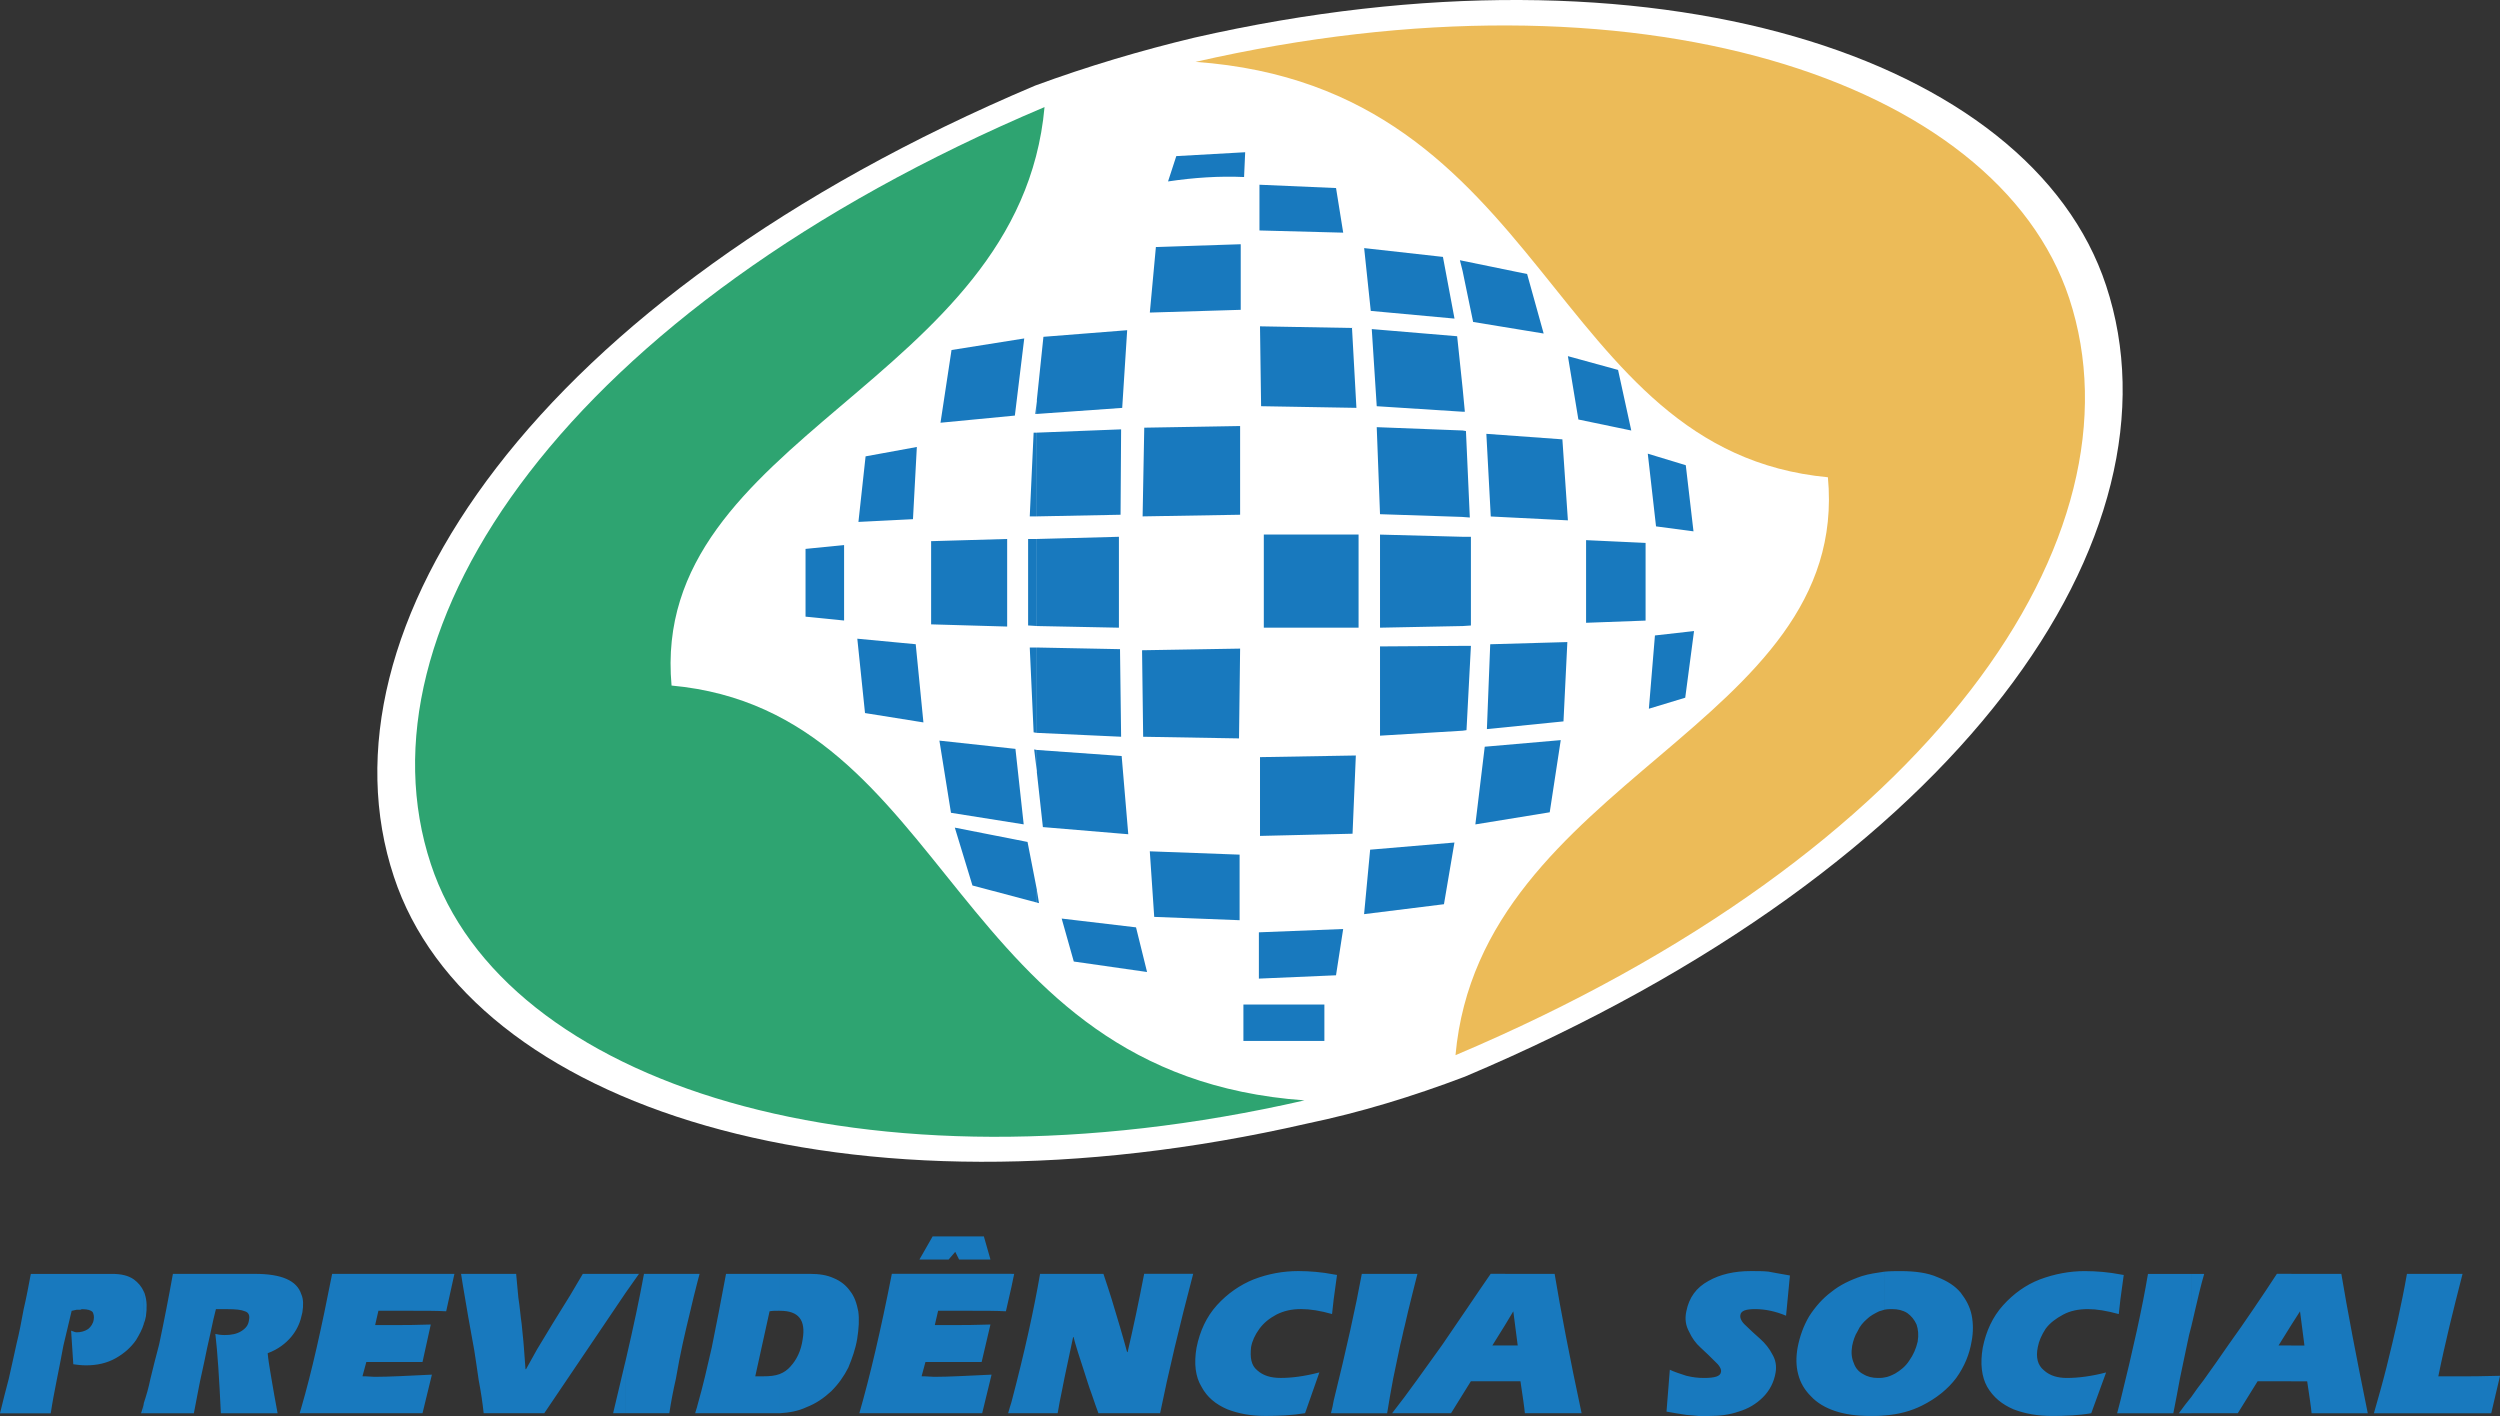 <?xml version="1.0" encoding="UTF-8"?>
<svg id="_Слой_1" data-name="Слой 1" xmlns="http://www.w3.org/2000/svg" viewBox="0 0 866.35 490.71">
  <rect x="0" y="0" width="866.35" height="490.71" fill="#333333" stroke="none"/>
  <defs>
    <style>
      .cls-1 {
        fill: #fff;
      }

      .cls-1, .cls-2, .cls-3, .cls-4 {
        fill-rule: evenodd;
      }

      .cls-2 {
        fill: #1879be;
      }

      .cls-3 {
        fill: #ecbb58;
      }

      .cls-4 {
        fill: #2ea471;
      }
    </style>
  </defs>
  <path class="cls-1" d="M507.63,373.11c172.96-73.12,250.66-188.24,222.22-274.15C703.7,19.54,573.11-23.22,413.89,13.05c-18.33,4.39-37.04,9.93-55.17,16.61C185.76,102.78,108.06,218.09,136.5,303.81c26.16,79.42,156.74,122.18,316.53,85.53,18.33-3.82,36.46-9.35,54.6-16.23Z"/>
  <path class="cls-2" d="M506.87,253.22v-29.4h2.86l-1.53,29.21-1.34,.19h0Zm0-36.27v-30.93h2.86v30.74l-2.86,.19h0Zm0-37.8v-29.97l1.14,.19,1.34,29.97-2.48-.19h0Zm0-36.46v-8.02l.76,8.02h-.76Zm0-48.68v-3.63l22.34,4.58,5.73,20.62-24.44-4.01-3.63-17.56h0Zm9.55,129.25l26.73-.76-1.34,27.49-26.54,2.67,1.15-29.4h0Zm-1.91,35.51l26.35-2.29-3.82,25.01-25.77,4.2,3.25-26.92h0Zm58.99-38.56l13.55-1.53-3.05,23.1-12.6,3.82,2.1-25.39h0Zm-32.07-67.96l-26.35-1.91,1.53,28.64,26.73,1.34-1.91-28.06h0Zm42.76,8.97l-13.17-4.01,2.86,25.2,12.98,1.72-2.67-22.91h0Zm-23.48-33.03l-17.37-4.77,3.63,21.95,18.33,3.82-4.58-21h0Zm-11.07,58.99l20.62,.96v26.92l-20.62,.76v-28.64Zm-118.75,160.94h28.06v12.6h-28.06v-12.6h0ZM506.87,90.37v3.63l-.96-3.82,.96,.19h0Zm0,44.29v8.02l-29.78-1.91-1.72-26.73,29.59,2.48,1.91,18.14h0Zm0,14.51v29.97l-28.64-.95-1.14-30.16,29.78,1.15h0Zm0,36.85v30.93l-28.64,.57v-32.26l28.64,.76h0Zm0,37.8v29.4l-28.64,1.72v-30.93l28.64-.19h0Zm-147.57,88.96v-4.39l.76,4.58-.76-.19h0Zm0-45.25v-7.64l29.4,2.1,2.29,27.11-29.59-2.48-2.1-19.09h0Zm0-13.55v-29.59l28.83,.57,.38,30.35-29.21-1.34h0Zm0-37.04v-30.16l28.45-.76v31.5l-28.45-.57h0Zm0-37.99v-29.02l29.21-1.14-.19,29.59-29.02,.57h0Zm0-35.51v-4.77l2.29-21.95,29.02-2.29-1.72,26.92-29.59,2.1h0Zm78.66,41.81h32.84v32.26h-32.84v-32.26h0Zm-41.43-37.04l33.22-.57v30.74l-33.79,.57,.57-30.74h0Zm-.76,77.13l33.98-.57-.38,31.12-33.22-.57-.38-29.97h0Zm40.86,37.04l33.22-.57-1.14,27.11-32.07,.76v-27.3h0Zm38.18,32.07l29.21-2.48-3.63,21.38-27.68,3.44,2.1-22.34h0Zm-38.56,28.64l29.21-1.15-2.48,16.04-26.73,1.15v-16.04h0Zm-6.68-26.92l-31.12-1.15,1.53,22.72,29.59,1.15v-22.72h0Zm-35.89,25.2l-25.77-3.05,4.2,14.89,25.39,3.63-3.82-15.46h0Zm74.84-207.71l-31.88-.57,.38,27.68,33.03,.57-1.53-27.68h0Zm-38.56-29.02l-29.4,.96-2.1,22.72,31.5-.95v-22.72h0Zm33.03-19.47l-26.54-1.15v15.85l29.02,.76-2.48-15.46h0Zm-31.5-12.41l-23.86,1.34-2.86,8.78c8.97-1.34,17.75-1.91,26.35-1.53l.38-8.59h0Zm68.54,36.27l-27.3-3.05,2.29,21.76,29.02,2.67-4.01-21.38Zm-140.7,49.64v4.77h-.57l.57-4.77h0Zm0,11.26v29.02h-2.48l1.34-29.02h1.14Zm0,36.85v30.16l-3.05-.19v-29.97h3.05Zm0,37.61v29.59l-1.14-.19-1.34-29.4h2.48Zm0,35.51v7.64l-.95-7.83,.95,.19h0Zm0,48.49v4.39l-22.34-5.92-6.11-20.05,25.2,4.96,3.24,16.61h0Zm-7.44-48.87l-26.35-2.86,4.01,25.01,25.2,4.01-2.86-26.16h0Zm-34.56-36.27l-20.24-1.91,2.67,25.77,20.24,3.24-2.67-27.11h0Zm31.69-36.47l-26.35,.76v28.83l26.35,.76v-30.36h0Zm-56.51,2.1l-13.36,1.34v23.48l13.36,1.34v-26.16h0Zm25.2-33.98l-17.75,3.25-2.48,22.72,18.9-.95,1.34-25.01h0Zm37.23-37.61l-25.2,4.01-3.82,25.2,25.77-2.48,3.25-26.73Z"/>
  <path class="cls-3" d="M414.28,21.45c152.73-34.94,277.58,5.92,302.78,81.9,27.11,82.28-47.16,192.25-212.67,262.31,8.59-95.65,137.07-114.16,129.05-200.27-97.17-9.16-96.22-135.16-219.16-143.95Z"/>
  <path class="cls-4" d="M452.08,381.32c-152.73,34.94-277.78-5.92-302.78-81.9-27.11-82.09,47.15-192.25,212.67-262.31-8.59,95.65-137.07,114.16-129.25,200.46,97.36,8.97,96.41,134.97,219.36,143.76Z"/>
  <path class="cls-2" d="M794,478.68v-12.41h4.58l-1.53-11.84-3.05,4.77v-17.75h17.37c2.1,12.6,5.15,28.64,9.16,48.3h-19.47c-.19-2.1-.76-5.92-1.53-11.07h-5.54Zm40.09-37.23h19.28c-1.72,6.68-3.24,12.79-4.58,18.33-1.34,5.73-2.67,11.46-3.82,17.18h7.45c3.05,0,7.64,0,13.94-.19l-3.05,12.98h-40.66c1.53-5.35,3.05-10.69,4.39-16.04,1.34-5.54,2.67-10.88,3.82-16.04,1.14-5.34,2.29-10.69,3.24-16.23Zm-40.09,0v17.75l-4.39,7.06h4.39v12.41h-11.65l-6.87,11.07h-16.04v-5.73c1.34-1.91,2.67-3.82,4.2-5.73,2.86-4.01,5.73-8.02,8.59-12.22,3.05-4.2,5.92-8.4,8.78-12.6,2.86-4.2,5.54-8.21,8.02-12.03h4.96Zm-34.56,17.95c.38-1.72,.76-3.25,1.15-4.96,.95-4.01,1.91-8.4,3.25-12.98h-4.39v17.95Zm0-17.95v17.95c-.57,2.1-1.15,4.39-1.53,6.49-.76,3.44-1.53,7.45-2.48,11.84-.76,4.2-1.53,8.21-2.29,12.03h-18.33v-4.39c4.39-17.76,7.64-32.46,9.55-43.91h15.08Zm0,42.57c-1.53,1.91-3.05,3.82-4.39,5.73h4.39v-5.73h0Zm-24.63-33.79l1.15-8.4-1.15-.19v8.59Zm0-8.59v8.59l-.57,5.15c-4.2-1.15-7.64-1.72-10.69-1.72-3.24,0-6.11,.57-8.59,1.91-2.48,1.34-4.58,2.86-6.11,4.96-1.34,2.1-2.29,4.2-2.67,6.3-.76,3.63,0,6.3,2.1,8.02,2.1,1.91,4.77,2.67,8.02,2.67,3.82,0,8.4-.57,13.55-1.91l-5.15,14.13c-4.39,.76-8.97,.95-13.55,.95-4.96,0-9.36-.76-13.36-2.29-4.01-1.72-7.06-4.2-9.16-7.83-1.91-3.44-2.48-8.02-1.53-13.55,1.15-5.73,3.44-10.69,7.06-14.7,3.63-4.01,7.83-7.06,12.79-8.97,5.15-1.91,10.31-2.86,15.46-2.86,4.2,0,8.4,.38,12.41,1.15h0Zm0,43.72c-.38,1.34-.76,2.86-1.14,4.39h1.14v-4.39h0Zm-81.71,5.15v-13.17c1.34-.19,2.48-.76,3.63-1.34,1.91-1.15,3.63-2.48,4.96-4.58,1.34-1.91,2.29-4.01,2.86-6.49,.38-2.29,.19-4.2-.38-5.92-.76-1.72-1.91-3.06-3.25-4.01-1.53-.95-3.25-1.34-5.16-1.34-.95,0-1.72,0-2.67,.19v-13.17c1.91-.19,3.63-.19,5.54-.19,4.96,0,9.36,.57,12.79,2.1,3.44,1.34,6.11,3.06,8.02,5.35,1.91,2.48,3.25,4.96,3.82,7.83,.57,2.86,.57,5.92,0,8.97-.76,4.58-2.48,8.78-5.35,12.79-2.86,3.82-6.87,7.06-11.84,9.55-3.82,1.91-8.02,3.05-12.98,3.44Zm0-49.83v13.17c-.57,.19-1.34,.38-1.91,.57-1.53,.76-3.05,1.53-4.2,2.67-1.34,1.15-2.48,2.48-3.24,4.2-.96,1.53-1.53,3.25-1.91,5.15-.38,2.29-.19,4.2,.57,5.92,.57,1.72,1.72,3.05,3.24,3.82,1.53,.95,3.25,1.34,5.16,1.34,.76,0,1.53,0,2.29-.19v13.17c-1.53,.19-3.25,.19-4.96,.19-4.77,0-8.78-.57-12.22-1.72-3.44-1.15-6.3-2.86-8.4-5.15-2.1-2.1-3.63-4.58-4.39-7.64-.76-2.86-.76-5.92-.19-9.16,.76-4.01,2.1-7.64,4.01-10.88,2.1-3.25,4.58-6.11,7.64-8.4,3.05-2.48,6.68-4.2,10.69-5.54,2.48-.76,5.16-1.15,7.83-1.53h0Zm-131.54,37.99v-12.41h4.39l-1.53-11.84-2.86,4.77v-17.75h17.18c2.1,12.6,5.15,28.64,9.35,48.3h-19.66c-.19-2.1-.76-5.92-1.53-11.07h-5.35Zm57.08-4.01c1.53,.76,3.44,1.34,5.73,2.1,2.29,.57,4.2,.76,6.11,.76,3.82,0,5.73-.57,5.92-2.1,.19-.95-.57-2.29-2.1-3.63-1.53-1.53-3.06-3.05-4.96-4.77-1.72-1.53-3.06-3.44-4.01-5.54-1.15-2.1-1.53-4.39-.95-7.06,.95-4.77,3.44-8.21,7.64-10.5,4.01-2.29,8.97-3.44,14.7-3.44,2.29,0,4.39,0,6.11,.19,1.91,.38,4.2,.76,7.45,1.34l-1.34,13.94c-3.63-1.53-7.25-2.29-10.69-2.29-3.25,0-4.96,.57-5.15,2.1-.19,.95,.38,2.29,1.91,3.63,1.53,1.53,3.25,3.05,4.96,4.58,1.72,1.53,3.25,3.44,4.2,5.35,1.15,1.91,1.53,4.01,1.15,6.3-.57,3.44-2.1,6.3-4.39,8.59-2.29,2.29-5.15,4.01-8.4,4.96-3.25,1.14-6.68,1.53-10.31,1.53h-3.63c-1.34-.19-2.67-.19-4.2-.38-1.34-.19-2.48-.38-3.63-.57-1.15-.19-2.29-.38-3.25-.57l1.15-14.51Zm-57.08-33.22v17.75l-4.39,7.06h4.39v12.41h-11.84l-6.87,11.07h-16.04v-5.73c1.34-1.91,2.86-3.82,4.2-5.73,2.86-4.01,5.73-8.02,8.78-12.22,2.86-4.2,5.73-8.4,8.59-12.6,2.86-4.2,5.54-8.21,8.21-12.03h4.96Zm-34.75,17.95c.38-1.72,.76-3.25,1.15-4.96,.95-4.01,2.1-8.4,3.24-12.98h-4.39v17.95Zm0-17.95v17.95c-.57,2.1-.95,4.39-1.53,6.49-.76,3.44-1.53,7.45-2.48,11.84-.76,4.2-1.53,8.21-2.1,12.03h-18.52v-4.39c4.39-17.76,7.64-32.46,9.74-43.91h14.89Zm0,42.57c-1.53,1.91-2.86,3.82-4.39,5.73h4.39v-5.73h0Zm-24.63-33.79l1.15-8.4-1.15-.19v8.59Zm0-8.59v8.59l-.57,5.15c-4.01-1.15-7.64-1.72-10.69-1.72-3.25,0-5.92,.57-8.59,1.91-2.48,1.34-4.39,2.86-5.92,4.96-1.53,2.1-2.48,4.2-2.86,6.3-.38,3.63,0,6.3,2.1,8.02,2.1,1.91,4.77,2.67,8.21,2.67,3.82,0,8.21-.57,13.36-1.91l-4.96,14.13c-4.58,.76-9.16,.95-13.75,.95-4.96,0-9.16-.76-13.17-2.29-4.01-1.72-7.06-4.2-8.97-7.83-2.1-3.44-2.67-8.02-1.72-13.55,1.15-5.73,3.44-10.69,7.06-14.7,3.63-4.01,8.02-7.06,12.79-8.97,4.96-1.91,10.12-2.86,15.46-2.86,4.01,0,8.21,.38,12.22,1.15h0Zm0,43.72c-.19,1.34-.57,2.86-.95,4.39h.95v-4.39h0Zm-111.68,4.39v-3.82c4.58-17.37,7.83-32.26,9.93-44.48h21.95c.96,2.86,1.91,5.73,2.86,8.78,.96,3.24,1.91,6.3,2.86,9.54,.95,3.06,1.72,6.11,2.48,8.78h.19c1.91-8.21,3.82-17.18,5.73-27.11h16.99c-4.77,18.14-8.59,34.17-11.46,48.3h-21.38c-.57-1.53-1.34-3.63-2.29-6.49-1.15-3.06-1.91-5.73-2.67-8.02-.76-2.48-1.53-4.58-2.1-6.49-.57-1.91-1.15-3.63-1.53-5.35h-.19c-.76,3.82-1.53,7.06-2.1,9.93-.57,2.67-1.14,5.35-1.72,8.4-.57,2.86-1.15,5.54-1.53,8.02h-16.04Zm0-43.72l.96-4.58h-.96v4.58Zm0-4.58v4.58l-1.91,8.4c-3.06-.19-7.45-.19-13.56-.19h-9.93l-1.15,4.96h7.25c2.67,0,6.68,0,12.03-.19l-3.05,12.98h-19.47l-1.34,4.96c1.91,0,3.44,.19,4.39,.19,4.96,0,11.65-.38,19.86-.76l-3.25,13.36h-42.57c3.63-12.6,7.45-28.83,11.26-48.3h41.43Zm0,44.48c-.38,1.15-.76,2.48-1.14,3.82h1.14v-3.82h0Zm-80.37,3.82v-13.55c1.53-.57,2.86-1.53,3.82-2.67,2.1-2.29,3.63-5.34,4.2-9.35,1.14-6.68-1.34-9.93-7.83-9.93h-.19v-12.79h10.5c3.25,0,5.92,.38,8.4,1.53,2.29,.96,4.2,2.48,5.54,4.39,1.53,1.91,2.29,4.2,2.86,7.06,.38,2.86,.19,5.92-.38,9.54-.57,3.44-1.72,6.68-3.06,9.93-1.53,3.05-3.44,5.73-5.92,8.21-2.48,2.29-5.15,4.2-8.59,5.54-2.86,1.34-5.92,1.91-9.36,2.1h0Zm62.24-53.26l-1.34-2.67-2.29,2.67h-10.12l4.58-8.02h17.75l2.29,8.02h-10.88Zm-62.24,4.96v12.79c-1.53,0-2.48,0-3.44,.19l-4.96,22.53h2.86c2.1,0,4.01-.19,5.54-.76v13.55h-28.45v-2.67c1.91-6.68,3.44-13.36,4.96-20.05,1.53-7.64,3.25-16.23,4.96-25.58h18.52Zm-28.45,2.86c.19-.96,.57-1.91,.76-2.86h-.76v2.86Zm0-2.86v2.86c-.95,3.63-1.72,6.87-2.48,10.12-.95,4.01-1.91,7.83-2.67,11.45-.76,3.44-1.53,7.45-2.29,11.84-.96,4.2-1.72,8.21-2.29,12.03h-15.08v-18.52c2.67-11.46,4.77-21.38,6.3-29.78h18.52Zm0,45.63c-.19,.95-.57,1.72-.76,2.67h.76v-2.67h0Zm-24.82-39.14l4.58-6.49h-4.58v6.49Zm0-6.49v6.49l-28.25,41.81h-21c-.38-3.63-.95-7.45-1.72-11.45-.57-4.2-1.14-7.64-1.53-10.31-.57-2.86-1.15-6.68-2.1-11.65-.76-4.77-1.72-9.74-2.48-14.89h19.09c.19,1.72,.38,4.58,.76,8.21,.57,3.63,.76,6.68,1.15,9.16,.19,2.48,.57,5.15,.76,8.02,.19,2.67,.38,5.35,.57,7.64h.19c1.34-2.48,2.67-4.77,3.82-6.87,1.34-2.1,3.05-5.15,5.54-9.16,2.48-4.01,4.39-7.06,5.92-9.55,1.53-2.48,2.86-4.96,4.39-7.44h14.89Zm0,29.78c-1.34,5.73-2.86,12.03-4.39,18.52h4.39v-18.52h0Zm-112.45,18.52v-1.91c3.63-12.41,7.06-27.87,10.69-46.39h42.38l-2.86,12.98c-2.86-.19-7.44-.19-13.36-.19h-10.12l-1.14,4.96h7.44c2.67,0,6.68,0,11.84-.19l-2.86,12.98h-19.47l-1.34,4.96c1.91,0,3.25,.19,4.2,.19,5.16,0,11.65-.38,19.86-.76l-3.25,13.36h-42Zm0-33.41c.19-.57,.19-.95,.38-1.53,.38-2.48,.38-4.58-.38-6.3v7.83Zm-54.6-8.78c.19,.38,.38,.76,.38,.96,.76,2.29,.76,4.77,.38,7.64-.19,.95-.38,1.72-.76,2.67v-11.26h0Zm54.6,.96c-1.53-4.77-6.87-7.06-16.04-7.06h-28.45c-.76,4.2-1.53,8.4-2.29,12.22-.76,3.82-1.53,7.83-2.48,12.22-1.15,4.2-2.1,8.21-3.05,12.03-.57,2.86-1.34,5.54-2.29,8.4v3.44h17.37c.57-3.05,1.14-5.92,1.72-8.97,.57-3.06,1.34-6.11,1.91-8.97,.57-3.05,1.34-6.3,2.1-9.74,.76-3.63,1.34-6.3,1.91-8.4h4.2c2.67,0,4.58,.19,5.92,.76,1.15,.38,1.72,1.34,1.34,3.05-.19,1.72-1.14,2.86-2.67,3.82-1.53,.95-3.44,1.34-5.73,1.34-1.34,0-2.48-.19-3.25-.38,.76,6.3,1.34,15.46,1.91,27.49h19.66c-.19-1.15-.57-3.25-1.15-6.3-.57-3.05-.95-5.73-1.34-7.83-.38-2.29-.76-4.58-.95-6.68,3.63-1.34,6.3-3.44,8.21-5.73,1.72-2.1,2.86-4.39,3.44-6.87v-7.83h0Zm0,39.33v1.91h-.57c.19-.57,.38-1.34,.57-1.91ZM10.69,441.46h28.25c3.05,0,5.54,.57,7.45,1.91,1.53,1.15,2.67,2.48,3.44,4.2v11.26c-.57,1.91-1.53,3.63-2.67,5.54-1.72,2.48-4.01,4.58-7.06,6.3-3.05,1.72-6.49,2.48-10.31,2.48-1.53,0-3.05-.19-4.39-.38l-.76-11.64c.95,.38,1.53,.57,1.91,.57,1.53,0,2.86-.38,4.01-1.15,.95-.76,1.72-1.91,1.91-3.24,.19-1.15,0-1.91-.38-2.67-.57-.57-1.72-.95-3.44-.95-.19,0-.57,0-.76,.19h-1.34c-.57,.19-1.14,.19-1.72,.38-.95,4.01-1.91,8.02-2.86,12.03-.76,4.2-1.53,8.02-2.29,11.84-.76,3.82-1.53,7.83-2.1,11.65H0c.95-3.82,1.91-7.83,3.05-12.03,.96-4.39,1.91-8.4,2.67-12.03,.95-3.82,1.72-7.83,2.48-12.03,.95-4.01,1.72-8.21,2.48-12.22h0Zm39.14,44.86c-.19,1.15-.57,2.29-.95,3.44h.95v-3.44Z"/>
</svg>